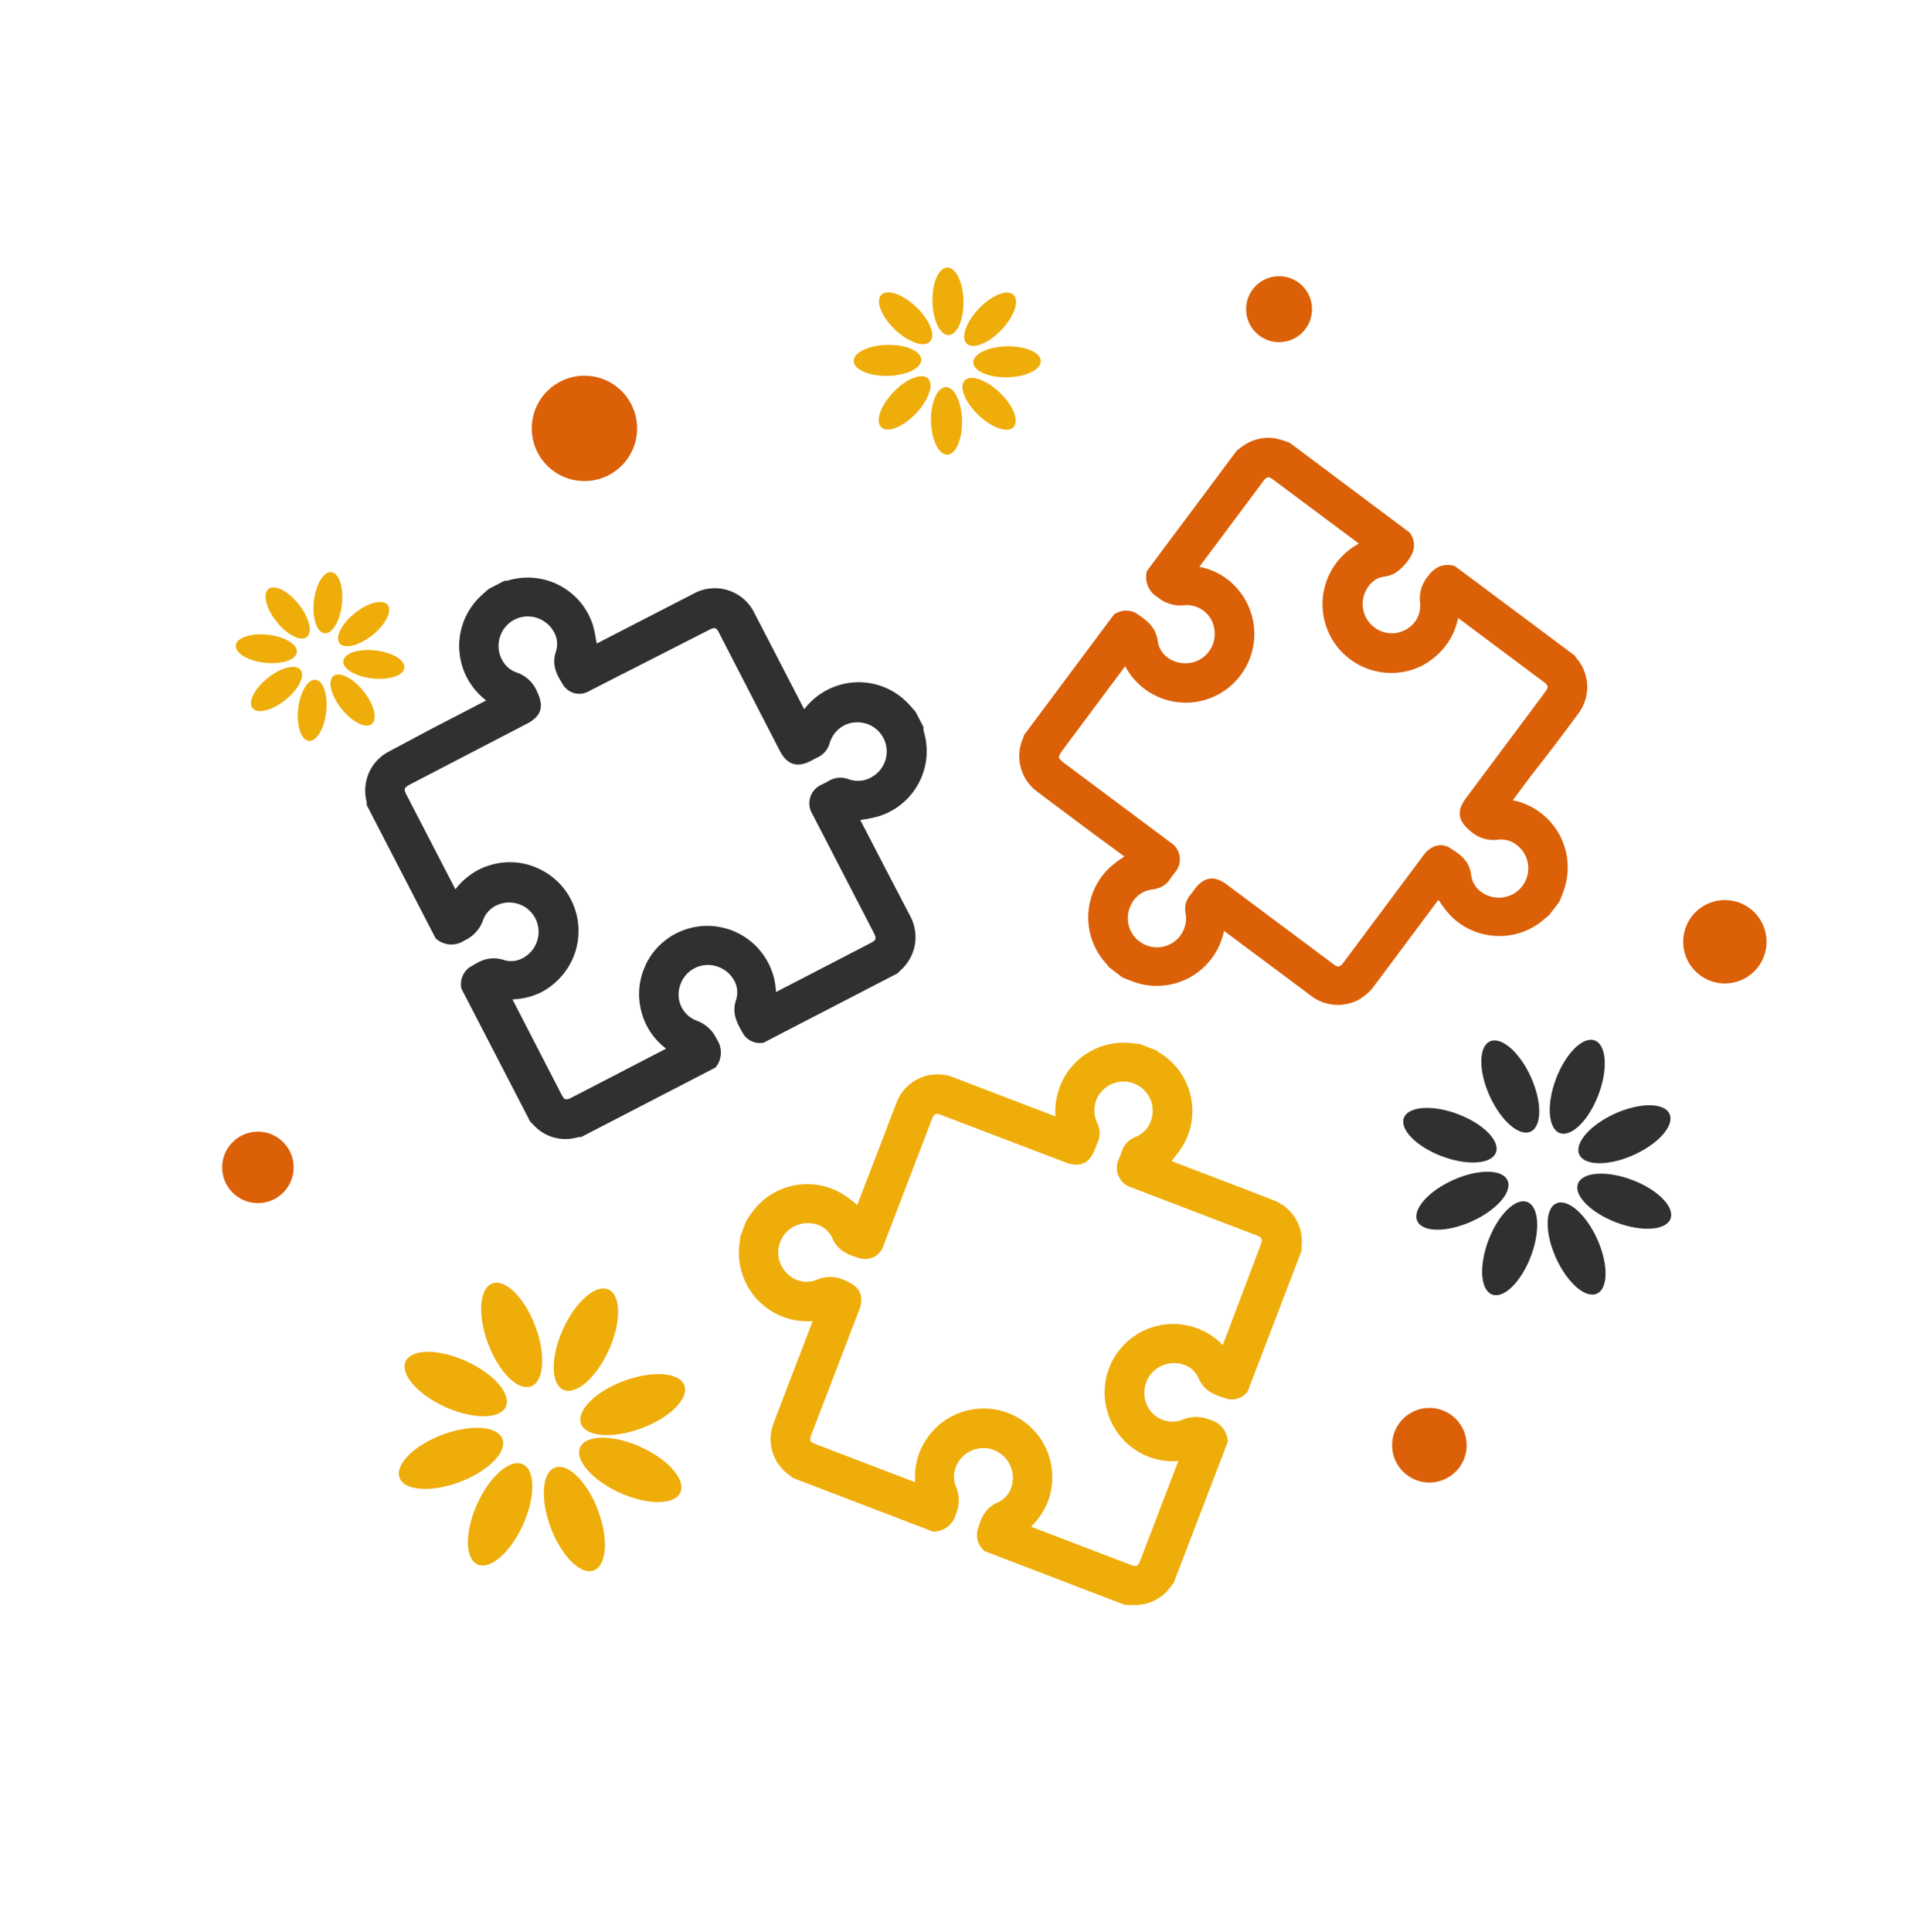 <svg id="Layer_2" data-name="Layer 2" xmlns="http://www.w3.org/2000/svg" viewBox="0 0 282.67 285.33"><defs><style>.cls-1{fill:#2f3131;}.cls-2{fill:#efad0a;}.cls-3{fill:#db6007;}</style></defs><title>Artboard 4</title><path class="cls-1" d="M129.47,125.66l-2.35-4.53.45-.08a15.71,15.71,0,0,0,2.41-.52,9.63,9.63,0,0,0,1.48-.62,10.07,10.07,0,0,0,5-12,1.09,1.09,0,0,1,0-.26l0-.25-1.18-2.27-.35-.39c-.23-.26-.45-.52-.69-.77a10.07,10.07,0,0,0-12-2.06,10.2,10.2,0,0,0-3.41,2.86s-5.86-11.34-7.3-14.1a6.51,6.51,0,0,0-9.15-2.92L88.16,95.07c0-.15,0-.29-.08-.44a15.67,15.67,0,0,0-.51-2.41A10.1,10.1,0,0,0,75,85.77a1.28,1.28,0,0,1-.27,0l-.25.05L72.21,87l-.41.35-.76.69a10.12,10.12,0,0,0,.81,15.43l-8,4.14L57.49,111a6.49,6.49,0,0,0-3.31,7.43,1.85,1.85,0,0,1,0,.23l0,.24,10.19,19.71.08.06a3.41,3.41,0,0,0,4.15.27,5.17,5.17,0,0,0,2.77-3,3.88,3.88,0,0,1,1.88-2.15,4.41,4.41,0,0,1,3.42-.24,4.33,4.33,0,0,1,2.74,5.31,4.4,4.4,0,0,1-2.18,2.68,3.58,3.58,0,0,1-2.8.26,4.77,4.77,0,0,0-3.9.43c-.38.2-.75.42-1.14.65a3.09,3.09,0,0,0-1.24,3v.1l10.2,19.71.43.43a12.23,12.23,0,0,0,.91.84A6.42,6.42,0,0,0,85.33,168l.32-.05.24,0,19.85-10.27.07-.09a3.5,3.5,0,0,0,.11-4.07,5.24,5.24,0,0,0-3-2.76,4.12,4.12,0,0,1-2.39-5.3,4.3,4.3,0,0,1,5.3-2.74,4.42,4.42,0,0,1,2.68,2.17,3.56,3.56,0,0,1,.25,2.81c-.67,2,.18,3.49,1,4.9l.16.27a2.93,2.93,0,0,0,2.72,1.18h.13l19.86-10.28.18-.18.21-.22a6.55,6.55,0,0,0,1.54-7.93Q132,130.55,129.47,125.66ZM95.41,142.54a10,10,0,0,0-.58,7.1,9.85,9.85,0,0,0,3.6,5.26L84.5,162.11c-.9.46-1.11.4-1.56-.49l-7.22-14A10.45,10.45,0,0,0,80,146.56a10.34,10.34,0,0,0,2.58-1.94A10,10,0,0,0,85.37,139a10.12,10.12,0,0,0-5.45-10.53,10,10,0,0,0-7.23-.75,9.63,9.63,0,0,0-2,.77,10.56,10.56,0,0,0-3.4,2.87l-7.25-14c-.41-.79-.33-1,.48-1.45l17.33-9c2.12-1.1,2.58-2.51,1.52-4.72a5,5,0,0,0-3.07-2.87,3.83,3.83,0,0,1-2.19-2,4.35,4.35,0,0,1-.2-3.34,4.31,4.31,0,0,1,5.32-2.74,4.43,4.43,0,0,1,2.65,2.16,3.61,3.61,0,0,1,.26,2.85c-.69,2.09.22,3.57,1.12,5a2.84,2.84,0,0,0,3.88.78L104.87,93c.71-.37,1-.28,1.35.43l9,17.46c1.08,2.08,2.55,2.56,4.62,1.49l.54-.29a3.14,3.14,0,0,1,.37-.18l.17-.09a3.26,3.26,0,0,0,1.66-2,4.36,4.36,0,0,1,2.14-2.66,4.15,4.15,0,0,1,1.89-.46,4.31,4.31,0,0,1,2.67,7.77,5.3,5.3,0,0,1-.69.44,4,4,0,0,1-3.2.19,3.41,3.41,0,0,0-2.77.16l-.24.14-.31.17-.66.33a3,3,0,0,0-1.39,4.31l9,17.4c.56,1.09.52,1.23-.6,1.81l-13.76,7.12a10.15,10.15,0,0,0-8.94-9.7,10.1,10.1,0,0,0-10.36,5.76Z"/><path class="cls-2" d="M188.15,177.28q-5.15-2-10.28-3.95l-4.77-1.83.28-.35a15.13,15.13,0,0,0,1.45-2,9.68,9.68,0,0,0,.7-1.45,10.07,10.07,0,0,0-4.25-12.23,1.06,1.06,0,0,1-.21-.16l-.2-.16-2.38-.91-.53-.07-1-.11a10.08,10.08,0,0,0-10.35,6.46,10.25,10.25,0,0,0-.64,4.4l-14.83-5.68a6.5,6.5,0,0,0-8.77,3.91L126.67,178l-.35-.28a15.82,15.82,0,0,0-2-1.45,10.08,10.08,0,0,0-13.68,3.54c-.05.08-.11.15-.16.22l-.17.2-.91,2.38-.06.53q-.07.51-.12,1a10.12,10.12,0,0,0,10.87,11l-3.24,8.43c-.85,2.22-1.7,4.45-2.54,6.67a6.48,6.48,0,0,0,2.47,7.75l.18.15.18.16,20.72,7.94h.1a3.43,3.43,0,0,0,3.28-2.56,5.15,5.15,0,0,0,0-4.11,3.87,3.87,0,0,1,0-2.86,4.35,4.35,0,0,1,8-.31,4.43,4.43,0,0,1,.14,3.46,3.62,3.62,0,0,1-1.92,2.05,4.77,4.77,0,0,0-2.62,2.91c-.15.4-.28.82-.41,1.24a3.07,3.07,0,0,0,1,3l.07.07,20.72,7.94.61,0a8.37,8.37,0,0,0,1.23,0,6.4,6.4,0,0,0,5-2.8,2.43,2.43,0,0,1,.2-.25l.16-.19,8-20.87v-.12a3.49,3.49,0,0,0-2.61-3.11,5.28,5.28,0,0,0-4.11,0,4.14,4.14,0,0,1-5.31-2.37,4.35,4.35,0,0,1,0-3.23,4.28,4.28,0,0,1,2.19-2.35,4.45,4.45,0,0,1,3.45-.16,3.66,3.66,0,0,1,2.06,1.93c.85,2,2.45,2.5,4,3l.3.09a2.94,2.94,0,0,0,2.82-.92l.11-.08,8-20.88v-.26c0-.1,0-.2,0-.3A6.53,6.53,0,0,0,188.15,177.28Zm-7.47,21.41a10.15,10.15,0,0,0-16.79,3.39,10.06,10.06,0,0,0-.24,6.5,10,10,0,0,0,4.28,5.69,9.8,9.8,0,0,0,6.19,1.53l-5.61,14.65c-.37,1-.56,1-1.49.68l-14.67-5.62a10.62,10.62,0,0,0,2.48-3.7,10.23,10.23,0,0,0-1-9.17,10.12,10.12,0,0,0-11.07-4.24,10,10,0,0,0-5.9,4.25,10.5,10.5,0,0,0-1,1.91,10.37,10.37,0,0,0-.62,4.39l-14.74-5.64c-.83-.32-.93-.56-.61-1.41l7-18.22c.86-2.23.26-3.58-2-4.53a5,5,0,0,0-4.2-.11,3.86,3.86,0,0,1-3,0,4.38,4.38,0,0,1-2.36-2.37,4.32,4.32,0,0,1,2.15-5.58,4.42,4.42,0,0,1,3.42-.15,3.65,3.65,0,0,1,2.09,1.95c.87,2,2.54,2.53,4.18,3a2.83,2.83,0,0,0,3.41-2l7.15-18.63c.29-.75.55-.86,1.3-.58l18.36,7c2.19.84,3.6.22,4.43-2l.22-.58.15-.38.08-.17a3.27,3.27,0,0,0-.13-2.63,4.41,4.41,0,0,1-.16-3.41,4.22,4.22,0,0,1,1.1-1.6,4.31,4.31,0,0,1,7.16,4,4.7,4.7,0,0,1-.22.78,4,4,0,0,1-2.27,2.27,3.39,3.39,0,0,0-1.95,2,1.43,1.43,0,0,0-.09.27l-.12.34-.28.68a3,3,0,0,0,1.84,4.14l18.29,7c1.15.44,1.2.57.75,1.75Z"/><path class="cls-3" d="M233.24,105.37a6.5,6.5,0,0,0-.28-8.13,1.27,1.27,0,0,1-.13-.19l-.13-.2L214.92,83.58l-.1,0a3.29,3.29,0,0,0-2.37.22A4.4,4.4,0,0,0,211,85.12a5.15,5.15,0,0,0-1.16,3.95,4,4,0,0,1-2.24,4,4.46,4.46,0,0,1-1.49.46,4.34,4.34,0,0,1-2.72-8,3.51,3.51,0,0,1,1.14-.35,4.68,4.68,0,0,0,1.51-.47A7.1,7.1,0,0,0,208.55,82a3,3,0,0,0-.17-3.21l-.06-.1L190.54,65.38l-.58-.19a10.8,10.8,0,0,0-1.18-.36,6.34,6.34,0,0,0-4.31.56,7.11,7.11,0,0,0-1.22.8l-.26.18-.2.14L169.42,84.42l0,.12a3.49,3.49,0,0,0,1.67,3.7A5.24,5.24,0,0,0,175,89.4a4.12,4.12,0,0,1,4.46,3.72,4.34,4.34,0,0,1-2.3,4.37,4,4,0,0,1-1.27.42,4.46,4.46,0,0,1-3.36-.78,3.63,3.63,0,0,1-1.46-2.42c-.28-2.13-1.68-3.07-3-4l-.26-.17a3,3,0,0,0-3,.12l-.12,0-13.37,17.92-.08.25c0,.09-.06.19-.1.28a6.54,6.54,0,0,0,2.08,7.8c2.94,2.21,5.88,4.4,8.83,6.6l4.09,3-.37.26a15.63,15.63,0,0,0-1.94,1.52,10.12,10.12,0,0,0-.3,14.13,1.66,1.66,0,0,1,.16.21l.15.21,2,1.53.49.2,1,.39a10.12,10.12,0,0,0,13.53-7.46l12.73,9.49a6.54,6.54,0,0,0,7,.77,7.17,7.17,0,0,0,2.47-2.14l9.48-12.7.26.37a15.42,15.42,0,0,0,1.52,1.94,10.11,10.11,0,0,0,11.86,1.91,10,10,0,0,0,2.27-1.61,1.25,1.25,0,0,1,.22-.16l.2-.15,1.53-2,.21-.49c.13-.32.26-.64.38-1a10.12,10.12,0,0,0-7.46-13.52l2.86-3.84C228.7,111.46,231,108.42,233.24,105.37Zm-19,19.88a2.53,2.53,0,0,0-2.59-.08,3.79,3.79,0,0,0-1.24,1.07l-11.94,16a1.54,1.54,0,0,1-.48.46c-.11.06-.34.18-.93-.26l-15.76-11.76c-1.26-.94-2.36-1.15-3.36-.63a4.29,4.29,0,0,0-1.43,1.31l-.19.26c-.14.19-.28.38-.43.56a3.27,3.27,0,0,0-.71,2.72,4.25,4.25,0,0,1-2.26,4.56h0a4.31,4.31,0,0,1-5.79-5.82,4,4,0,0,1,1.74-1.82,4.57,4.57,0,0,1,1.48-.45,3.89,3.89,0,0,0,1.29-.38,3.36,3.36,0,0,0,1.29-1.2,5.56,5.56,0,0,1,.42-.57l.23-.31a2.94,2.94,0,0,0-.64-4.48l-15.69-11.71c-.52-.39-.76-.65-.78-.84s.13-.53.53-1.06l9.26-12.41a10.13,10.13,0,0,0,12.28,4.82,10.76,10.76,0,0,0,1.35-.58,10.16,10.16,0,0,0,2.87-15.77,9.78,9.78,0,0,0-5.54-3.15l9.39-12.58a2.2,2.2,0,0,1,.6-.6c.12-.06.32-.16,1,.36l12.59,9.39a10.14,10.14,0,0,0-4.91,12,10.16,10.16,0,0,0,14.29,6,10.83,10.83,0,0,0,2-1.39,9.93,9.93,0,0,0,3.27-5.63l12.65,9.45c.71.53.74.78.2,1.51l-11.67,15.64c-1.43,1.91-1.22,3.38.69,4.91a5,5,0,0,0,4,1.24,3.8,3.8,0,0,1,2.83.81,4.34,4.34,0,0,1-.66,7.27,4.46,4.46,0,0,1-1.29.43,4.41,4.41,0,0,1-3.33-.79,3.58,3.58,0,0,1-1.48-2.44C217.15,127.1,215.68,126.17,214.23,125.25Z"/><ellipse class="cls-2" cx="131.15" cy="53.22" rx="4.99" ry="2.29" transform="translate(-1.12 2.84) rotate(-1.23)"/><ellipse class="cls-2" cx="133.66" cy="59.5" rx="4.99" ry="2.29" transform="translate(-1.76 114.87) rotate(-46.23)"/><ellipse class="cls-2" cx="139.87" cy="62.16" rx="2.29" ry="4.99" transform="translate(-1.31 3.03) rotate(-1.23)"/><ellipse class="cls-2" cx="146.15" cy="59.64" rx="2.29" ry="4.99" transform="translate(1.98 123.93) rotate(-46.23)"/><ellipse class="cls-2" cx="148.81" cy="53.43" rx="4.99" ry="2.29" transform="translate(-1.12 3.22) rotate(-1.23)"/><ellipse class="cls-2" cx="146.3" cy="47.15" rx="4.99" ry="2.29" transform="translate(11.05 120.19) rotate(-46.23)"/><ellipse class="cls-2" cx="140.08" cy="44.49" rx="2.29" ry="4.99" transform="translate(-0.93 3.03) rotate(-1.23)"/><ellipse class="cls-2" cx="133.81" cy="47.01" rx="2.29" ry="4.99" transform="translate(7.3 111.12) rotate(-46.23)"/><ellipse class="cls-2" cx="67.34" cy="204.45" rx="3.72" ry="8.12" transform="translate(-146.72 181.76) rotate(-65.72)"/><ellipse class="cls-2" cx="66.63" cy="215.43" rx="8.12" ry="3.72" transform="translate(-71.9 37.5) rotate(-20.72)"/><ellipse class="cls-2" cx="73.89" cy="223.69" rx="8.12" ry="3.72" transform="translate(-160.39 199.06) rotate(-65.72)"/><ellipse class="cls-2" cx="84.87" cy="224.39" rx="3.72" ry="8.12" transform="translate(-73.9 44.53) rotate(-20.72)"/><ellipse class="cls-2" cx="93.13" cy="217.13" rx="3.72" ry="8.12" transform="translate(-143.09 212.73) rotate(-65.72)"/><ellipse class="cls-2" cx="93.83" cy="206.16" rx="8.12" ry="3.72" transform="matrix(0.94, -0.35, 0.35, 0.94, -66.87, 46.53)"/><ellipse class="cls-2" cx="86.58" cy="197.9" rx="8.12" ry="3.72" transform="translate(-129.42 195.43) rotate(-65.72)"/><ellipse class="cls-2" cx="75.6" cy="197.19" rx="3.72" ry="8.12" transform="translate(-64.87 39.5) rotate(-20.72)"/><ellipse class="cls-1" cx="216.13" cy="167.45" rx="3.35" ry="7.31" transform="matrix(0.35, -0.93, 0.93, 0.35, -17.13, 310.08)"/><ellipse class="cls-1" cx="216.1" cy="177.35" rx="7.31" ry="3.35" transform="translate(-53.73 104.23) rotate(-24.21)"/><ellipse class="cls-1" cx="223.07" cy="184.37" rx="7.31" ry="3.35" transform="translate(-28.47 327.49) rotate(-69.21)"/><ellipse class="cls-1" cx="232.97" cy="184.41" rx="3.35" ry="7.31" transform="translate(-55.14 111.77) rotate(-24.21)"/><ellipse class="cls-1" cx="240" cy="177.43" rx="3.35" ry="7.31" transform="translate(-11.06 338.83) rotate(-69.21)"/><ellipse class="cls-1" cx="240.03" cy="167.53" rx="7.31" ry="3.35" transform="translate(-47.59 113.18) rotate(-24.21)"/><ellipse class="cls-1" cx="233.05" cy="160.51" rx="7.31" ry="3.35" transform="translate(0.28 321.43) rotate(-69.21)"/><ellipse class="cls-1" cx="223.16" cy="160.48" rx="3.35" ry="7.31" transform="translate(-46.18 105.64) rotate(-24.21)"/><circle class="cls-3" cx="86.36" cy="63.28" r="7.78"/><circle class="cls-3" cx="254.87" cy="139.11" r="6.16"/><circle class="cls-3" cx="38.11" cy="172.44" r="5.28"/><circle class="cls-3" cx="211.21" cy="213.48" r="5.51"/><circle class="cls-3" cx="189" cy="45.67" r="4.87"/><ellipse class="cls-2" cx="39.35" cy="95.83" rx="2.08" ry="4.54" transform="translate(-60.26 124.27) rotate(-83.61)"/><ellipse class="cls-2" cx="40.86" cy="101.78" rx="4.54" ry="2.08" transform="translate(-54.58 47.74) rotate(-38.61)"/><ellipse class="cls-2" cx="46.14" cy="104.93" rx="4.54" ry="2.08" transform="translate(-63.28 139.1) rotate(-83.61)"/><ellipse class="cls-2" cx="52.1" cy="103.42" rx="2.08" ry="4.54" transform="translate(-53.15 55.11) rotate(-38.61)"/><ellipse class="cls-2" cx="55.24" cy="98.14" rx="2.08" ry="4.54" transform="translate(-48.44 142.12) rotate(-83.61)"/><ellipse class="cls-2" cx="53.73" cy="92.19" rx="4.54" ry="2.08" transform="translate(-45.78 53.68) rotate(-38.61)"/><ellipse class="cls-2" cx="48.46" cy="89.04" rx="4.54" ry="2.08" transform="translate(-45.43 127.28) rotate(-83.61)"/><ellipse class="cls-2" cx="42.5" cy="90.55" rx="2.08" ry="4.54" transform="translate(-47.21 46.31) rotate(-38.61)"/></svg>